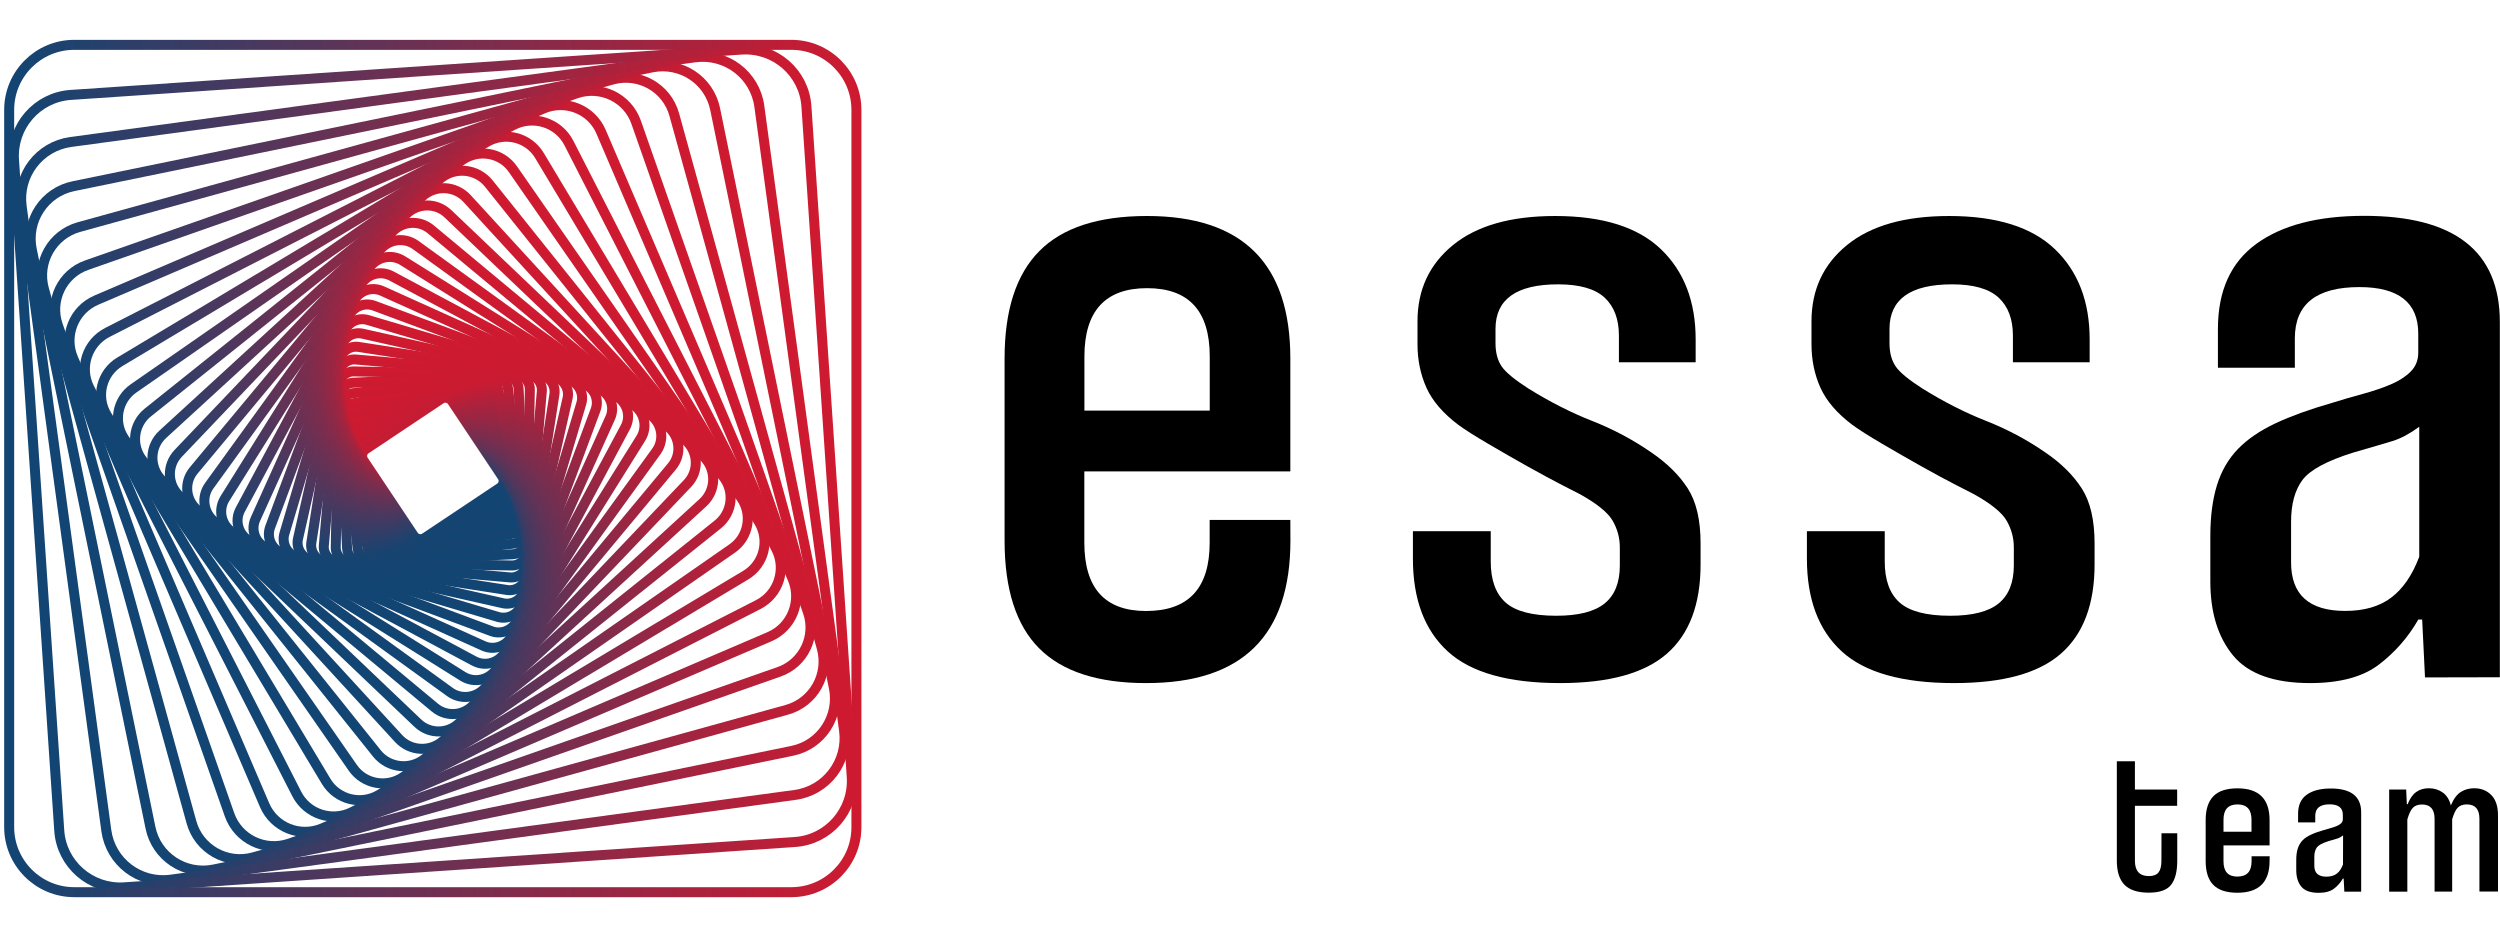<?xml version="1.0" encoding="utf-8"?>
<!-- Generator: Adobe Illustrator 24.0.1, SVG Export Plug-In . SVG Version: 6.00 Build 0)  -->
<svg version="1.1" id="Warstwa_1" xmlns="http://www.w3.org/2000/svg" xmlns:xlink="http://www.w3.org/1999/xlink" x="0px" y="0px"
	 viewBox="0 0 3000 1125" style="enable-background:new 0 0 3000 1125;" xml:space="preserve">
<style type="text/css">
	.st0{fill:none;stroke:url(#SVGID_1_);stroke-width:12;stroke-miterlimit:10;}
	.st1{fill:none;stroke:url(#SVGID_2_);stroke-width:12;stroke-miterlimit:10;}
	.st2{fill:none;stroke:url(#SVGID_3_);stroke-width:12;stroke-miterlimit:10;}
	.st3{fill:none;stroke:url(#SVGID_4_);stroke-width:12;stroke-miterlimit:10;}
	.st4{fill:none;stroke:url(#SVGID_5_);stroke-width:12;stroke-miterlimit:10;}
	.st5{fill:none;stroke:url(#SVGID_6_);stroke-width:12;stroke-miterlimit:10;}
	.st6{fill:none;stroke:url(#SVGID_7_);stroke-width:12;stroke-miterlimit:10;}
	.st7{fill:none;stroke:url(#SVGID_8_);stroke-width:12;stroke-miterlimit:10;}
	.st8{fill:none;stroke:url(#SVGID_9_);stroke-width:12;stroke-miterlimit:10;}
	.st9{fill:none;stroke:url(#SVGID_10_);stroke-width:12;stroke-miterlimit:10;}
	.st10{fill:none;stroke:url(#SVGID_11_);stroke-width:12;stroke-miterlimit:10;}
	.st11{fill:none;stroke:url(#SVGID_12_);stroke-width:12;stroke-miterlimit:10;}
	.st12{fill:none;stroke:url(#SVGID_13_);stroke-width:12;stroke-miterlimit:10;}
	.st13{fill:none;stroke:url(#SVGID_14_);stroke-width:12;stroke-miterlimit:10;}
	.st14{fill:none;stroke:url(#SVGID_15_);stroke-width:12;stroke-miterlimit:10;}
	.st15{fill:none;stroke:url(#SVGID_16_);stroke-width:12;stroke-miterlimit:10;}
	.st16{fill:none;stroke:url(#SVGID_17_);stroke-width:12;stroke-miterlimit:10;}
	.st17{fill:none;stroke:url(#SVGID_18_);stroke-width:12;stroke-miterlimit:10;}
	.st18{fill:none;stroke:url(#SVGID_19_);stroke-width:12;stroke-miterlimit:10;}
	.st19{fill:none;stroke:url(#SVGID_20_);stroke-width:12;stroke-miterlimit:10;}
	.st20{fill:none;stroke:url(#SVGID_21_);stroke-width:12;stroke-miterlimit:10;}
	.st21{fill:none;stroke:url(#SVGID_22_);stroke-width:12;stroke-miterlimit:10;}
	.st22{fill:none;stroke:url(#SVGID_23_);stroke-width:12;stroke-miterlimit:10;}
	.st23{fill:none;stroke:url(#SVGID_24_);stroke-width:12;stroke-miterlimit:10;}
	.st24{fill:none;stroke:url(#SVGID_25_);stroke-width:12;stroke-miterlimit:10;}
	.st25{fill:none;stroke:url(#SVGID_26_);stroke-width:12;stroke-miterlimit:10;}
	.st26{fill:none;stroke:url(#SVGID_27_);stroke-width:12;stroke-miterlimit:10;}
	.st27{fill:none;stroke:url(#SVGID_28_);stroke-width:12;stroke-miterlimit:10;}
	.st28{fill:none;stroke:url(#SVGID_29_);stroke-width:12;stroke-miterlimit:10;}
	.st29{fill:none;stroke:url(#SVGID_30_);stroke-width:12;stroke-miterlimit:10;}
	.st30{fill:none;stroke:url(#SVGID_31_);stroke-width:12;stroke-miterlimit:10;}
	.st31{fill:none;stroke:url(#SVGID_32_);stroke-width:12;stroke-miterlimit:10;}
	.st32{fill:none;stroke:url(#SVGID_33_);stroke-width:12;stroke-miterlimit:10;}
</style>
<g>
	<path d="M1548.5,648.8c0,113.9-57.7,170.9-173.2,170.9c-57.7,0-100.4-13.8-128.2-41.6c-27.7-27.7-41.6-70.8-41.6-129.3V430.1
		c0-57.7,13.8-100.6,41.6-128.7c27.7-28.1,70.8-42.2,129.3-42.2c114.7,0,172,57,172,170.9v135.6h-247.2v85.5c0,54.7,24.7,82,74.1,82
		c50.9,0,76.3-27.3,76.3-82v-27.3h96.8L1548.5,648.8L1548.5,648.8z M1451.7,427.8c0-54.7-25.1-82-75.2-82c-50.1,0-75.2,27.4-75.2,82
		v64.9h150.4L1451.7,427.8L1451.7,427.8z"/>
	<path d="M1942.7,434.7v-31.9c0-19.8-5.7-34.9-17.1-45.6c-11.4-10.6-30-16-55.8-16c-50.1,0-75.2,17.9-75.2,53.5v17.1
		c0,11.4,2.5,20.7,7.4,27.9c4.9,7.2,15.8,16.1,32.5,26.8c25.8,16,51.3,28.9,76.3,38.7c25.1,9.9,48.6,22.4,70.6,37.6
		c19,12.9,33.6,27.3,43.9,43.3s15.4,38,15.4,66.1v25.1c0,47.8-13.5,83.6-40.4,107.1c-27,23.6-69.7,35.3-128.2,35.3
		c-62.3,0-107.3-12.7-135-38.2c-27.7-25.5-41.6-62.5-41.6-111.1v-33h93.4v36.5c0,22,5.9,38.4,17.7,49c11.8,10.6,32.1,16,60.9,16
		c26.6,0,45.9-4.9,58.1-14.8c12.2-9.9,18.2-25.1,18.2-45.6v-21.7c0-11.4-2.9-22-8.6-31.9c-5.7-9.9-18.8-20.5-39.3-31.9
		c-1.5-0.8-8.6-4.4-21.1-10.8c-12.5-6.5-26.6-14-42.2-22.8c-15.6-8.7-31.1-17.7-46.7-26.8c-15.6-9.1-27.5-16.7-35.9-22.8
		c-18.2-13.7-31-28.5-38.2-44.4c-7.2-16-10.8-33.4-10.8-52.4v-27.3c0-38,14.2-68.5,42.7-91.7c28.5-23.2,69.3-34.8,122.5-34.8
		c57,0,99.3,13.3,127,39.9c27.7,26.6,41.6,62.7,41.6,108.2v27.4L1942.7,434.7L1942.7,434.7z"/>
	<path d="M2415.5,434.7v-31.9c0-19.8-5.7-34.9-17.1-45.6c-11.4-10.6-30-16-55.8-16c-50.1,0-75.2,17.9-75.2,53.5v17.1
		c0,11.4,2.5,20.7,7.4,27.9c4.9,7.2,15.8,16.1,32.5,26.8c25.8,16,51.3,28.9,76.3,38.7c25.1,9.9,48.6,22.4,70.6,37.6
		c19,12.9,33.6,27.3,43.9,43.3s15.4,38,15.4,66.1v25.1c0,47.8-13.5,83.6-40.4,107.1c-27,23.6-69.7,35.3-128.2,35.3
		c-62.3,0-107.3-12.7-135-38.2c-27.7-25.5-41.6-62.5-41.6-111.1v-33h93.4v36.5c0,22,5.9,38.4,17.7,49c11.8,10.6,32.1,16,60.9,16
		c26.6,0,45.9-4.9,58.1-14.8c12.1-9.9,18.2-25.1,18.2-45.6v-21.7c0-11.4-2.9-22-8.6-31.9c-5.7-9.9-18.8-20.5-39.3-31.9
		c-1.5-0.8-8.6-4.4-21.1-10.8s-26.6-14-42.2-22.8c-15.6-8.7-31.1-17.7-46.7-26.8c-15.6-9.1-27.5-16.7-35.9-22.8
		c-18.2-13.7-31-28.5-38.2-44.4c-7.2-15.9-10.8-33.4-10.8-52.4v-27.3c0-38,14.2-68.5,42.7-91.7c28.5-23.2,69.3-34.8,122.5-34.8
		c57,0,99.3,13.3,127,39.9c27.7,26.6,41.6,62.7,41.6,108.2v27.4L2415.5,434.7L2415.5,434.7z"/>
	<path d="M2910,812.9l-3.4-69.5h-4.6c-12.2,21.3-27.9,39.3-47.3,54.1c-19.4,14.8-46.9,22.2-82.6,22.2c-43.3,0-74.1-11-92.3-33
		c-18.2-22-27.4-51.6-27.4-88.9v-54.7c0-23.5,2.7-43.9,8-61c5.3-17.1,13.7-31.5,25.1-43.3c11.4-11.8,26.4-22,45-30.8
		c18.6-8.7,41.2-16.9,67.8-24.5c12.1-3.8,24.5-7.4,37-10.8c12.5-3.4,23.7-7.2,33.6-11.4c9.9-4.2,17.8-9.3,23.9-15.4
		c6.1-6.1,9.1-13.7,9.1-22.8v-22.8c0-37.2-23.6-55.8-70.6-55.8c-51.7,0-77.5,20.5-77.5,61.5v35.3h-92.3v-46.7
		c0-45.6,15.4-79.6,46.1-102c30.8-22.4,73.9-33.6,129.3-33.6c108.6,0,162.9,42.5,162.9,127.6v426.1L2910,812.9L2910,812.9
		L2910,812.9z M2903.1,512.1c-11.4,8.4-22,14-31.9,17.1c-9.9,3-25.4,7.6-46.7,13.7c-31.9,9.9-52.4,20.9-61.5,33
		c-9.1,12.2-13.7,28.9-13.7,50.1v49c0,38.7,21.7,58.1,64.9,58.1c22.8,0,41.2-5.3,55.3-16c14.1-10.6,25.3-27,33.6-49L2903.1,512.1
		L2903.1,512.1z"/>
</g>
<g>
	<path d="M2593.8,999.9h18.9v33.1c0,12.9-2.5,22.5-7.4,28.8c-4.9,6.3-13.9,9.4-26.8,9.4c-13.3,0-22.9-3.2-29.1-9.4
		c-6.1-6.3-9.2-15.9-9.2-28.8V913.5h21.7v33.9h50.7V967h-50.7v66c0,12.2,5.6,18.3,16.8,18.3c5.4,0,9.3-1.5,11.6-4.5
		c2.3-3,3.4-7.6,3.4-13.9L2593.8,999.9L2593.8,999.9z"/>
	<path d="M2723.5,1033.1c0,25.5-12.9,38.2-38.7,38.2c-12.9,0-22.5-3.1-28.7-9.3c-6.2-6.2-9.3-15.8-9.3-28.9v-48.9
		c0-12.9,3.1-22.5,9.3-28.8s15.9-9.4,28.9-9.4c25.7,0,38.5,12.7,38.5,38.2v30.3h-55.3v19.1c0,12.2,5.5,18.3,16.6,18.3
		c11.4,0,17.1-6.1,17.1-18.3v-6.1h21.7L2723.5,1033.1L2723.5,1033.1z M2701.8,983.6c0-12.2-5.6-18.3-16.8-18.3
		c-11.2,0-16.8,6.1-16.8,18.3v14.5h33.6L2701.8,983.6L2701.8,983.6z"/>
	<path d="M2813.2,1069.8l-0.8-15.5h-1c-2.7,4.8-6.3,8.8-10.6,12.1c-4.3,3.3-10.5,5-18.5,5c-9.7,0-16.6-2.5-20.7-7.4
		c-4.1-4.9-6.1-11.6-6.1-19.9v-12.2c0-5.3,0.6-9.8,1.8-13.6c1.2-3.8,3.1-7,5.6-9.7s5.9-4.9,10.1-6.9c4.2-2,9.2-3.8,15.2-5.5
		c2.7-0.8,5.5-1.7,8.3-2.4c2.8-0.8,5.3-1.6,7.5-2.5c2.2-0.9,4-2.1,5.4-3.4c1.4-1.3,2-3.1,2-5.1v-5.1c0-8.3-5.3-12.5-15.8-12.5
		c-11.6,0-17.3,4.6-17.3,13.8v7.9h-20.6v-10.4c0-10.2,3.4-17.8,10.3-22.8c6.9-5,16.5-7.5,28.9-7.5c24.3,0,36.5,9.5,36.5,28.5v95.3
		H2813.2L2813.2,1069.8L2813.2,1069.8z M2811.7,1002.5c-2.6,1.9-4.9,3.2-7.1,3.8c-2.2,0.7-5.7,1.7-10.5,3.1
		c-7.1,2.2-11.7,4.7-13.8,7.4c-2,2.7-3.1,6.5-3.1,11.2v11c0,8.7,4.9,13,14.5,13c5.1,0,9.2-1.2,12.4-3.6s5.6-6,7.5-11L2811.7,1002.5
		L2811.7,1002.5z"/>
	<path d="M2975.3,1069.8v-87.2c0-11.5-5-17.3-15.1-17.3c-4.9,0-8.6,1.4-11.1,4.1c-2.5,2.7-4.6,7.3-6.5,13.8v86.7h-21.1v-87.2
		c0-11.5-5-17.3-15.1-17.3c-4.9,0-8.6,1.4-11.1,4.1c-2.5,2.7-4.6,7.3-6.5,13.8v86.7H2867V947.4h20.4l0.8,17.6h1
		c2.6-6.6,5.9-11.5,10.1-14.5c4.2-3.1,9.3-4.6,15.4-4.6c6.4,0,12,1.8,16.7,5.2s7.9,8.6,9.6,15.4c3.4-8,7.5-13.4,12.2-16.3
		s10-4.3,15.8-4.3c8.5,0,15.4,2.8,20.7,8.3c5.3,5.5,7.9,13.6,7.9,24.3v91.3L2975.3,1069.8L2975.3,1069.8z"/>
</g>
<g>
	<g>
		
			<linearGradient id="SVGID_1_" gradientUnits="userSpaceOnUse" x1="4373.863" y1="-4786.637" x2="5402.901" y2="-4786.637" gradientTransform="matrix(-6.980000e-02 -0.105 0.105 -6.980000e-02 1361.775 739.871)">
			<stop  offset="0" style="stop-color:#114573"/>
			<stop  offset="1" style="stop-color:#CF1A30"/>
		</linearGradient>
		<path class="st0" d="M542.6,481.6l60.1,90.1c3,4.5,1.8,10.6-2.7,13.6l-90.1,60.1c-4.5,3-10.6,1.8-13.6-2.7l-60.1-90.1
			c-3-4.5-1.8-10.6,2.7-13.6l90.1-60.1C533.5,475.9,539.6,477.1,542.6,481.6z"/>
	</g>
	<g>
		
			<linearGradient id="SVGID_2_" gradientUnits="userSpaceOnUse" x1="3804.573" y1="-4663.15" x2="4833.158" y2="-4663.15" gradientTransform="matrix(-6.680000e-02 -0.117 0.117 -6.680000e-02 1351.157 753.819)">
			<stop  offset="0" style="stop-color:#114573"/>
			<stop  offset="1" style="stop-color:#CF1A30"/>
		</linearGradient>
		<path class="st1" d="M549.9,478.1l57.5,100.2c2.9,5,1.2,11.4-3.9,14.3l-100.2,57.5c-5,2.9-11.4,1.2-14.3-3.9L431.4,546
			c-2.9-5-1.1-11.4,3.9-14.3l100.2-57.5C540.6,471.3,547,473.1,549.9,478.1z"/>
	</g>
	<g>
		
			<linearGradient id="SVGID_3_" gradientUnits="userSpaceOnUse" x1="3280.425" y1="-4514.526" x2="4309.301" y2="-4514.526" gradientTransform="matrix(-6.270000e-02 -0.129 0.129 -6.270000e-02 1338.819 767.878)">
			<stop  offset="0" style="stop-color:#114573"/>
			<stop  offset="1" style="stop-color:#CF1A30"/>
		</linearGradient>
		<path class="st2" d="M557.9,474.9l54,110.8c2.7,5.6,0.4,12.3-5.2,15l-110.8,54c-5.6,2.7-12.3,0.4-15-5.2l-54-110.8
			c-2.7-5.6-0.4-12.3,5.2-15l110.8-54C548.5,467,555.2,469.3,557.9,474.9z"/>
	</g>
	<g>
		
			<linearGradient id="SVGID_4_" gradientUnits="userSpaceOnUse" x1="2800.512" y1="-4341.046" x2="3829.377" y2="-4341.046" gradientTransform="matrix(-5.750000e-02 -0.142 0.142 -5.750000e-02 1324.701 781.956)">
			<stop  offset="0" style="stop-color:#114573"/>
			<stop  offset="1" style="stop-color:#CF1A30"/>
		</linearGradient>
		<path class="st3" d="M566.7,472l49.5,121.9c2.5,6.1-0.5,13.1-6.6,15.6l-121.9,49.5c-6.1,2.5-13.1-0.5-15.6-6.6l-49.5-121.9
			c-2.5-6.1,0.5-13.1,6.6-15.6l121.9-49.5C557.2,463,564.2,465.9,566.7,472z"/>
	</g>
	<g>
		
			<linearGradient id="SVGID_5_" gradientUnits="userSpaceOnUse" x1="2360.647" y1="-4148.52" x2="3389.565" y2="-4148.52" gradientTransform="matrix(-5.100000e-02 -0.155 0.155 -5.100000e-02 1308.636 795.954)">
			<stop  offset="0" style="stop-color:#114573"/>
			<stop  offset="1" style="stop-color:#CF1A30"/>
		</linearGradient>
		<path class="st4" d="M576.2,469.6l43.9,133.3c2.2,6.7-1.4,13.9-8.1,16.1l-133.3,43.9c-6.7,2.2-13.9-1.4-16.1-8.1l-43.9-133.3
			c-2.2-6.7,1.4-13.9,8.1-16.1l133.3-43.9C566.8,459.3,574,462.9,576.2,469.6z"/>
	</g>
	<g>
		
			<linearGradient id="SVGID_6_" gradientUnits="userSpaceOnUse" x1="1964.598" y1="-3941.012" x2="2993.748" y2="-3941.012" gradientTransform="matrix(-4.320000e-02 -0.169 0.169 -4.320000e-02 1290.571 809.649)">
			<stop  offset="0" style="stop-color:#114573"/>
			<stop  offset="1" style="stop-color:#CF1A30"/>
		</linearGradient>
		<path class="st5" d="M586.5,467.7l37.2,145c1.9,7.3-2.5,14.7-9.8,16.5l-145,37.2c-7.3,1.9-14.7-2.5-16.5-9.8l-37.1-145
			c-1.9-7.3,2.5-14.7,9.8-16.5l145-37.1C577.3,456,584.7,460.4,586.5,467.7z"/>
	</g>
	<g>
		
			<linearGradient id="SVGID_7_" gradientUnits="userSpaceOnUse" x1="1603.833" y1="-3722.176" x2="2632.926" y2="-3722.176" gradientTransform="matrix(-3.380000e-02 -0.182 0.182 -3.380000e-02 1270.288 822.975)">
			<stop  offset="0" style="stop-color:#114573"/>
			<stop  offset="1" style="stop-color:#CF1A30"/>
		</linearGradient>
		<path class="st6" d="M597.6,466.4l29.1,157.1c1.5,7.9-3.8,15.5-11.6,16.9l-157.1,29.1c-7.9,1.5-15.5-3.8-16.9-11.6L412,500.9
			c-1.5-7.9,3.8-15.5,11.6-16.9l157.1-29.1C588.6,453.4,596.2,458.6,597.6,466.4z"/>
	</g>
	<g>
		
			<linearGradient id="SVGID_8_" gradientUnits="userSpaceOnUse" x1="1282.777" y1="-3493.833" x2="2311.679" y2="-3493.833" gradientTransform="matrix(-2.290000e-02 -0.197 0.197 -2.290000e-02 1247.803 835.686)">
			<stop  offset="0" style="stop-color:#114573"/>
			<stop  offset="1" style="stop-color:#CF1A30"/>
		</linearGradient>
		<path class="st7" d="M609.6,465.9l19.7,169.3c1,8.5-5.1,16.2-13.6,17.2L446.4,672c-8.5,1-16.2-5.1-17.2-13.6l-19.7-169.3
			c-1-8.5,5.1-16.2,13.6-17.2l169.3-19.7C600.9,451.3,608.6,457.4,609.6,465.9z"/>
	</g>
	<g>
		
			<linearGradient id="SVGID_9_" gradientUnits="userSpaceOnUse" x1="995.684" y1="-3261.216" x2="2024.847" y2="-3261.216" gradientTransform="matrix(-1.020000e-02 -0.211 0.211 -1.020000e-02 1222.911 847.582)">
			<stop  offset="0" style="stop-color:#114573"/>
			<stop  offset="1" style="stop-color:#CF1A30"/>
		</linearGradient>
		<path class="st8" d="M622.3,466.2l8.8,181.6c0.4,9.1-6.6,16.8-15.7,17.3l-181.6,8.8c-9.1,0.4-16.9-6.6-17.3-15.7l-8.8-181.6
			c-0.4-9.1,6.6-16.9,15.7-17.3l181.6-8.8C614.1,450,621.9,457.1,622.3,466.2z"/>
	</g>
	<g>
		
			<linearGradient id="SVGID_10_" gradientUnits="userSpaceOnUse" x1="742.614" y1="-3023.927" x2="1771.312" y2="-3023.927" gradientTransform="matrix(4.304448e-03 -0.225 0.225 4.304448e-03 1195.583 858.506)">
			<stop  offset="0" style="stop-color:#114573"/>
			<stop  offset="1" style="stop-color:#CF1A30"/>
		</linearGradient>
		<path class="st9" d="M635.8,467.4l-3.7,193.9c-0.2,9.7-8.2,17.5-18,17.3l-193.9-3.7c-9.7-0.2-17.5-8.2-17.3-18l3.7-193.9
			c0.2-9.7,8.2-17.5,18-17.3l193.9,3.7C628.3,449.6,636,457.7,635.8,467.4z"/>
	</g>
	<g>
		
			<linearGradient id="SVGID_11_" gradientUnits="userSpaceOnUse" x1="520.487" y1="-2787.214" x2="1549.392" y2="-2787.214" gradientTransform="matrix(2.080000e-02 -0.24 0.24 2.080000e-02 1165.695 868.121)">
			<stop  offset="0" style="stop-color:#114573"/>
			<stop  offset="1" style="stop-color:#CF1A30"/>
		</linearGradient>
		<path class="st10" d="M650.2,469.6l-17.9,206.2c-0.9,10.3-10,18-20.3,17.1L405.7,675c-10.3-0.9-18-10-17.1-20.3l17.9-206.2
			c0.9-10.3,10-18,20.4-17.1l206.2,17.9C643.4,450.2,651.1,459.3,650.2,469.6z"/>
	</g>
	<g>
		
			<linearGradient id="SVGID_12_" gradientUnits="userSpaceOnUse" x1="327.661" y1="-2551.056" x2="1356.402" y2="-2551.056" gradientTransform="matrix(3.940000e-02 -0.254 0.254 3.940000e-02 1133.177 876.246)">
			<stop  offset="0" style="stop-color:#114573"/>
			<stop  offset="1" style="stop-color:#CF1A30"/>
		</linearGradient>
		<path class="st11" d="M665.3,473.1l-33.9,218.2c-1.7,11-12,18.4-22.9,16.7l-218.2-33.9c-11-1.7-18.4-12-16.7-22.9l33.9-218.2
			c1.7-11,12-18.4,22.9-16.7l218.2,33.9C659.5,451.9,667,462.1,665.3,473.1z"/>
	</g>
	<g>
		
			<linearGradient id="SVGID_13_" gradientUnits="userSpaceOnUse" x1="163.123" y1="-2318.815" x2="1192.05" y2="-2318.815" gradientTransform="matrix(6.010000e-02 -0.267 0.267 6.010000e-02 1098.038 882.519)">
			<stop  offset="0" style="stop-color:#114573"/>
			<stop  offset="1" style="stop-color:#CF1A30"/>
		</linearGradient>
		<path class="st12" d="M681.1,477.8l-51.8,229.9c-2.6,11.5-14,18.8-25.6,16.2l-229.9-51.8c-11.5-2.6-18.8-14-16.2-25.6l51.8-229.9
			c2.6-11.5,14-18.8,25.6-16.2l229.9,51.8C676.4,454.9,683.7,466.3,681.1,477.8z"/>
	</g>
	<g>
		
			<linearGradient id="SVGID_14_" gradientUnits="userSpaceOnUse" x1="23.287" y1="-2090.862" x2="1052.037" y2="-2090.862" gradientTransform="matrix(8.320000e-02 -0.28 0.28 8.320000e-02 1060.128 886.68)">
			<stop  offset="0" style="stop-color:#114573"/>
			<stop  offset="1" style="stop-color:#CF1A30"/>
		</linearGradient>
		<path class="st13" d="M697.6,484l-71.6,240.9c-3.6,12.1-16.3,19-28.4,15.4l-240.9-71.6c-12.1-3.6-19-16.3-15.4-28.4l71.6-240.9
			c3.6-12.1,16.3-19,28.4-15.4l240.9,71.6C694.3,459.2,701.2,471.9,697.6,484z"/>
	</g>
	<g>
		
			<linearGradient id="SVGID_15_" gradientUnits="userSpaceOnUse" x1="-93.089" y1="-1868.85" x2="935.816" y2="-1868.85" gradientTransform="matrix(0.109 -0.292 0.292 0.109 1019.484 888.399)">
			<stop  offset="0" style="stop-color:#114573"/>
			<stop  offset="1" style="stop-color:#CF1A30"/>
		</linearGradient>
		<path class="st14" d="M714.7,491.8l-93.6,251.3c-4.7,12.6-18.7,19-31.3,14.3l-251.3-93.6c-12.6-4.7-19-18.7-14.3-31.3l93.6-251.3
			c4.7-12.6,18.7-19,31.3-14.3l251.3,93.6C713,465.2,719.4,479.2,714.7,491.8z"/>
	</g>
	<g>
		
			<linearGradient id="SVGID_16_" gradientUnits="userSpaceOnUse" x1="-188.125" y1="-1653.811" x2="840.508" y2="-1653.811" gradientTransform="matrix(0.137 -0.303 0.303 0.137 976.047 887.28)">
			<stop  offset="0" style="stop-color:#114573"/>
			<stop  offset="1" style="stop-color:#CF1A30"/>
		</linearGradient>
		<path class="st15" d="M732.3,501.3L614.6,762.1c-5.9,13.1-21.3,18.9-34.4,13L319.5,657.4c-13.1-5.9-18.9-21.3-13-34.4l117.7-260.8
			c5.9-13.1,21.3-18.9,34.4-13l260.8,117.7C732.4,472.9,738.2,488.2,732.3,501.3z"/>
	</g>
	<g>
		
			<linearGradient id="SVGID_17_" gradientUnits="userSpaceOnUse" x1="-263.079" y1="-1446.923" x2="765.566" y2="-1446.923" gradientTransform="matrix(0.167 -0.313 0.313 0.167 929.948 882.971)">
			<stop  offset="0" style="stop-color:#114573"/>
			<stop  offset="1" style="stop-color:#CF1A30"/>
		</linearGradient>
		<path class="st16" d="M750.4,512.7l-144,269.2c-7.2,13.5-24,18.6-37.5,11.3l-269.2-144c-13.5-7.2-18.6-24-11.4-37.5l144-269.1
			c7.2-13.5,24-18.6,37.5-11.4l269.1,144C752.6,482.4,757.7,499.2,750.4,512.7z"/>
	</g>
	<g>
		
			<linearGradient id="SVGID_18_" gradientUnits="userSpaceOnUse" x1="-320.356" y1="-1248.717" x2="708.433" y2="-1248.717" gradientTransform="matrix(0.201 -0.321 0.321 0.201 881.17 875.054)">
			<stop  offset="0" style="stop-color:#114573"/>
			<stop  offset="1" style="stop-color:#CF1A30"/>
		</linearGradient>
		<path class="st17" d="M768.9,526.1L596.2,802.3c-8.7,13.8-26.9,18-40.7,9.4L279.3,639c-13.9-8.7-18-26.9-9.4-40.7l172.7-276.1
			c8.7-13.9,26.9-18,40.7-9.4l276.1,172.7C773.3,494,777.6,512.3,768.9,526.1z"/>
	</g>
	<g>
		
			<linearGradient id="SVGID_19_" gradientUnits="userSpaceOnUse" x1="-361.032" y1="-1059.616" x2="667.658" y2="-1059.616" gradientTransform="matrix(0.237 -0.327 0.327 0.237 829.832 863.16)">
			<stop  offset="0" style="stop-color:#114573"/>
			<stop  offset="1" style="stop-color:#CF1A30"/>
		</linearGradient>
		<path class="st18" d="M787.6,541.7L583.9,823.3c-10.2,14.1-30,17.3-44,7.1L258.3,626.7c-14.1-10.2-17.3-30-7.1-44l203.7-281.5
			c10.2-14.1,30-17.3,44-7.1l281.5,203.7C794.6,507.9,797.8,527.6,787.6,541.7z"/>
	</g>
	<g>
		
			<linearGradient id="SVGID_20_" gradientUnits="userSpaceOnUse" x1="-387.577" y1="-880.382" x2="641.351" y2="-880.382" gradientTransform="matrix(0.276 -0.331 0.331 0.276 776.025 846.74)">
			<stop  offset="0" style="stop-color:#114573"/>
			<stop  offset="1" style="stop-color:#CF1A30"/>
		</linearGradient>
		<path class="st19" d="M806.3,559.7l-237.1,285c-11.9,14.3-33.1,16.3-47.4,4.4L236.8,612c-14.3-11.9-16.3-33.1-4.4-47.4l237.1-285
			c11.9-14.3,33.1-16.3,47.4-4.4l285,237.1C816.3,524.2,818.2,545.4,806.3,559.7z"/>
	</g>
	<g>
		
			<linearGradient id="SVGID_21_" gradientUnits="userSpaceOnUse" x1="-400.646" y1="-710.907" x2="628.156" y2="-710.907" gradientTransform="matrix(0.317 -0.333 0.333 0.317 719.923 825.466)">
			<stop  offset="0" style="stop-color:#114573"/>
			<stop  offset="1" style="stop-color:#CF1A30"/>
		</linearGradient>
		<path class="st20" d="M825,580.2L552.2,866.6c-13.7,14.4-36.4,14.9-50.8,1.2L215,594.9c-14.4-13.7-14.9-36.4-1.2-50.8l272.9-286.4
			c13.7-14.4,36.4-14.9,50.8-1.2l286.4,272.9C838.2,543.1,838.7,565.8,825,580.2z"/>
	</g>
	<g>
		
			<linearGradient id="SVGID_22_" gradientUnits="userSpaceOnUse" x1="-402.456" y1="-551.662" x2="626.427" y2="-551.662" gradientTransform="matrix(0.361 -0.331 0.331 0.361 661.732 798.723)">
			<stop  offset="0" style="stop-color:#114573"/>
			<stop  offset="1" style="stop-color:#CF1A30"/>
		</linearGradient>
		<path class="st21" d="M843.4,603.3l-311,285.2c-15.6,14.3-39.8,13.3-54.1-2.3L193,575.2c-14.3-15.6-13.3-39.8,2.4-54.1l311-285.2
			c15.6-14.3,39.8-13.3,54.1,2.4l285.2,311C860.1,564.8,859,589,843.4,603.3z"/>
	</g>
	<g>
		
			<linearGradient id="SVGID_23_" gradientUnits="userSpaceOnUse" x1="-393.887" y1="-402.713" x2="634.976" y2="-402.713" gradientTransform="matrix(0.409 -0.327 0.327 0.409 601.748 766.116)">
			<stop  offset="0" style="stop-color:#114573"/>
			<stop  offset="1" style="stop-color:#CF1A30"/>
		</linearGradient>
		<path class="st22" d="M861.4,629.3L509.8,910.5c-17.6,14.1-43.4,11.2-57.5-6.4L171,552.5c-14.1-17.6-11.2-43.4,6.4-57.5L529,213.8
			c17.6-14.1,43.3-11.2,57.5,6.4l281.3,351.6C881.9,589.5,879,615.2,861.4,629.3z"/>
	</g>
	<g>
		
			<linearGradient id="SVGID_24_" gradientUnits="userSpaceOnUse" x1="-376.456" y1="-263.84" x2="652.37" y2="-263.84" gradientTransform="matrix(0.459 -0.319 0.319 0.459 540.187 727.083)">
			<stop  offset="0" style="stop-color:#114573"/>
			<stop  offset="1" style="stop-color:#CF1A30"/>
		</linearGradient>
		<path class="st23" d="M878.6,658.2L484.1,932.3c-19.8,13.7-47,8.8-60.7-10.9L149.3,526.8c-13.7-19.8-8.8-47,10.9-60.7L554.7,192
			c19.8-13.7,47-8.8,60.7,10.9l274.1,394.5C903.3,617.3,898.4,644.5,878.6,658.2z"/>
	</g>
	<g>
		
			<linearGradient id="SVGID_25_" gradientUnits="userSpaceOnUse" x1="-351.512" y1="-135.2" x2="677.41" y2="-135.2" gradientTransform="matrix(0.511 -0.306 0.306 0.511 477.533 681.12)">
			<stop  offset="0" style="stop-color:#114573"/>
			<stop  offset="1" style="stop-color:#CF1A30"/>
		</linearGradient>
		<path class="st24" d="M894.8,690.2L455.2,953.6c-22,13.2-50.6,6-63.8-16L127.9,497.9c-13.2-22-6.1-50.6,16-63.8l439.7-263.4
			c22-13.2,50.6-6.1,63.8,16l263.4,439.7C924.1,648.5,916.9,677,894.8,690.2z"/>
	</g>
	<g>
		
			<linearGradient id="SVGID_26_" gradientUnits="userSpaceOnUse" x1="-319.908" y1="-16.358" x2="708.887" y2="-16.358" gradientTransform="matrix(0.566 -0.289 0.289 0.566 414.08 627.668)">
			<stop  offset="0" style="stop-color:#114573"/>
			<stop  offset="1" style="stop-color:#CF1A30"/>
		</linearGradient>
		<path class="st25" d="M909.9,725.5l-487,248.8c-24.4,12.5-54.3,2.8-66.8-21.6l-248.8-487c-12.5-24.4-2.8-54.3,21.6-66.8l487-248.8
			c24.4-12.5,54.3-2.8,66.8,21.6l248.8,487C944,683.1,934.3,713,909.9,725.5z"/>
	</g>
	<g>
		
			<linearGradient id="SVGID_27_" gradientUnits="userSpaceOnUse" x1="-282.936" y1="92.742" x2="745.84" y2="92.742" gradientTransform="matrix(0.623 -0.267 0.267 0.623 350.393 566.178)">
			<stop  offset="0" style="stop-color:#114573"/>
			<stop  offset="1" style="stop-color:#CF1A30"/>
		</linearGradient>
		<path class="st26" d="M923.3,764.1L387,993.9c-26.9,11.5-58-0.9-69.5-27.8L87.7,429.8c-11.5-26.9,0.9-58,27.8-69.6l536.3-229.8
			c26.9-11.5,58,0.9,69.5,27.8l229.8,536.3C962.6,721.5,950.2,752.6,923.3,764.1z"/>
	</g>
	<g>
		
			<linearGradient id="SVGID_28_" gradientUnits="userSpaceOnUse" x1="-241.463" y1="192.418" x2="787.346" y2="192.418" gradientTransform="matrix(0.683 -0.239 0.239 0.683 287.025 496.168)">
			<stop  offset="0" style="stop-color:#114573"/>
			<stop  offset="1" style="stop-color:#CF1A30"/>
		</linearGradient>
		<path class="st27" d="M934.8,806.2l-587.4,206c-29.5,10.3-61.7-5.2-72-34.6l-206-587.4c-10.3-29.5,5.2-61.7,34.6-72l587.4-206
			c29.5-10.3,61.7,5.2,72,34.6l206,587.4C979.8,763.6,964.3,795.9,934.8,806.2z"/>
	</g>
	<g>
		
			<linearGradient id="SVGID_29_" gradientUnits="userSpaceOnUse" x1="-196.416" y1="283.03" x2="832.495" y2="283.03" gradientTransform="matrix(0.744 -0.206 0.206 0.744 224.632 417.059)">
			<stop  offset="0" style="stop-color:#114573"/>
			<stop  offset="1" style="stop-color:#CF1A30"/>
		</linearGradient>
		<path class="st28" d="M944.1,851.8l-640.1,177c-32.1,8.9-65.3-10-74.2-42L52.7,346.7c-8.9-32.1,10-65.3,42-74.2L734.9,95.5
			c32.1-8.9,65.3,9.9,74.2,42l177,640.1C995,809.7,976.2,842.9,944.1,851.8z"/>
	</g>
	<g>
		
			<linearGradient id="SVGID_30_" gradientUnits="userSpaceOnUse" x1="-148.47" y1="364.913" x2="880.321" y2="364.913" gradientTransform="matrix(0.807 -0.166 0.166 0.807 163.861 328.402)">
			<stop  offset="0" style="stop-color:#114573"/>
			<stop  offset="1" style="stop-color:#CF1A30"/>
		</linearGradient>
		<path class="st29" d="M950.6,901l-694.1,142.4c-34.8,7.1-68.8-15.3-75.9-50.1L38.1,299.3c-7.1-34.8,15.3-68.8,50.1-75.9
			L782.3,80.9c34.8-7.1,68.8,15.3,75.9,50.1l142.4,694.1C1007.8,859.9,985.4,893.9,950.6,901z"/>
	</g>
	<g>
		
			<linearGradient id="SVGID_31_" gradientUnits="userSpaceOnUse" x1="-98.568" y1="438.432" x2="930.276" y2="438.432" gradientTransform="matrix(0.871 -0.118 0.118 0.871 105.581 229.663)">
			<stop  offset="0" style="stop-color:#114573"/>
			<stop  offset="1" style="stop-color:#CF1A30"/>
		</linearGradient>
		<path class="st30" d="M954,953.9l-749.1,101.7c-37.6,5.1-72.1-21.2-77.3-58.8L26,247.7c-5.1-37.6,21.2-72.1,58.8-77.3L833.9,68.8
			c37.6-5.1,72.2,21.2,77.3,58.8l101.7,749.1C1017.9,914.2,991.6,948.8,954,953.9z"/>
	</g>
	<g>
		
			<linearGradient id="SVGID_32_" gradientUnits="userSpaceOnUse" x1="-47.234" y1="504.083" x2="981.641" y2="504.083" gradientTransform="matrix(0.935 -6.320000e-02 6.320000e-02 0.935 50.655 120.334)">
			<stop  offset="0" style="stop-color:#114573"/>
			<stop  offset="1" style="stop-color:#CF1A30"/>
		</linearGradient>
		<path class="st31" d="M953.9,1010.4l-804.8,54.4c-40.3,2.7-75.3-27.8-78-68.1L16.8,191.9c-2.7-40.3,27.8-75.3,68.1-78l804.8-54.4
			c40.3-2.7,75.3,27.8,78,68.1l54.4,804.8C1024.7,972.8,994.2,1007.7,953.9,1010.4z"/>
	</g>
	<g>
		<linearGradient id="SVGID_33_" gradientUnits="userSpaceOnUse" x1="5" y1="562.17" x2="1033.8" y2="562.17">
			<stop  offset="0" style="stop-color:#114573"/>
			<stop  offset="1" style="stop-color:#CF1A30"/>
		</linearGradient>
		<path class="st32" d="M949.7,1070.6H89.1c-43.1,0-78.1-35-78.1-78.1V131.9c0-43.2,35-78.1,78.1-78.1h860.5
			c43.2,0,78.1,35,78.1,78.1v860.6C1027.8,1035.6,992.8,1070.6,949.7,1070.6z"/>
	</g>
</g>
</svg>
